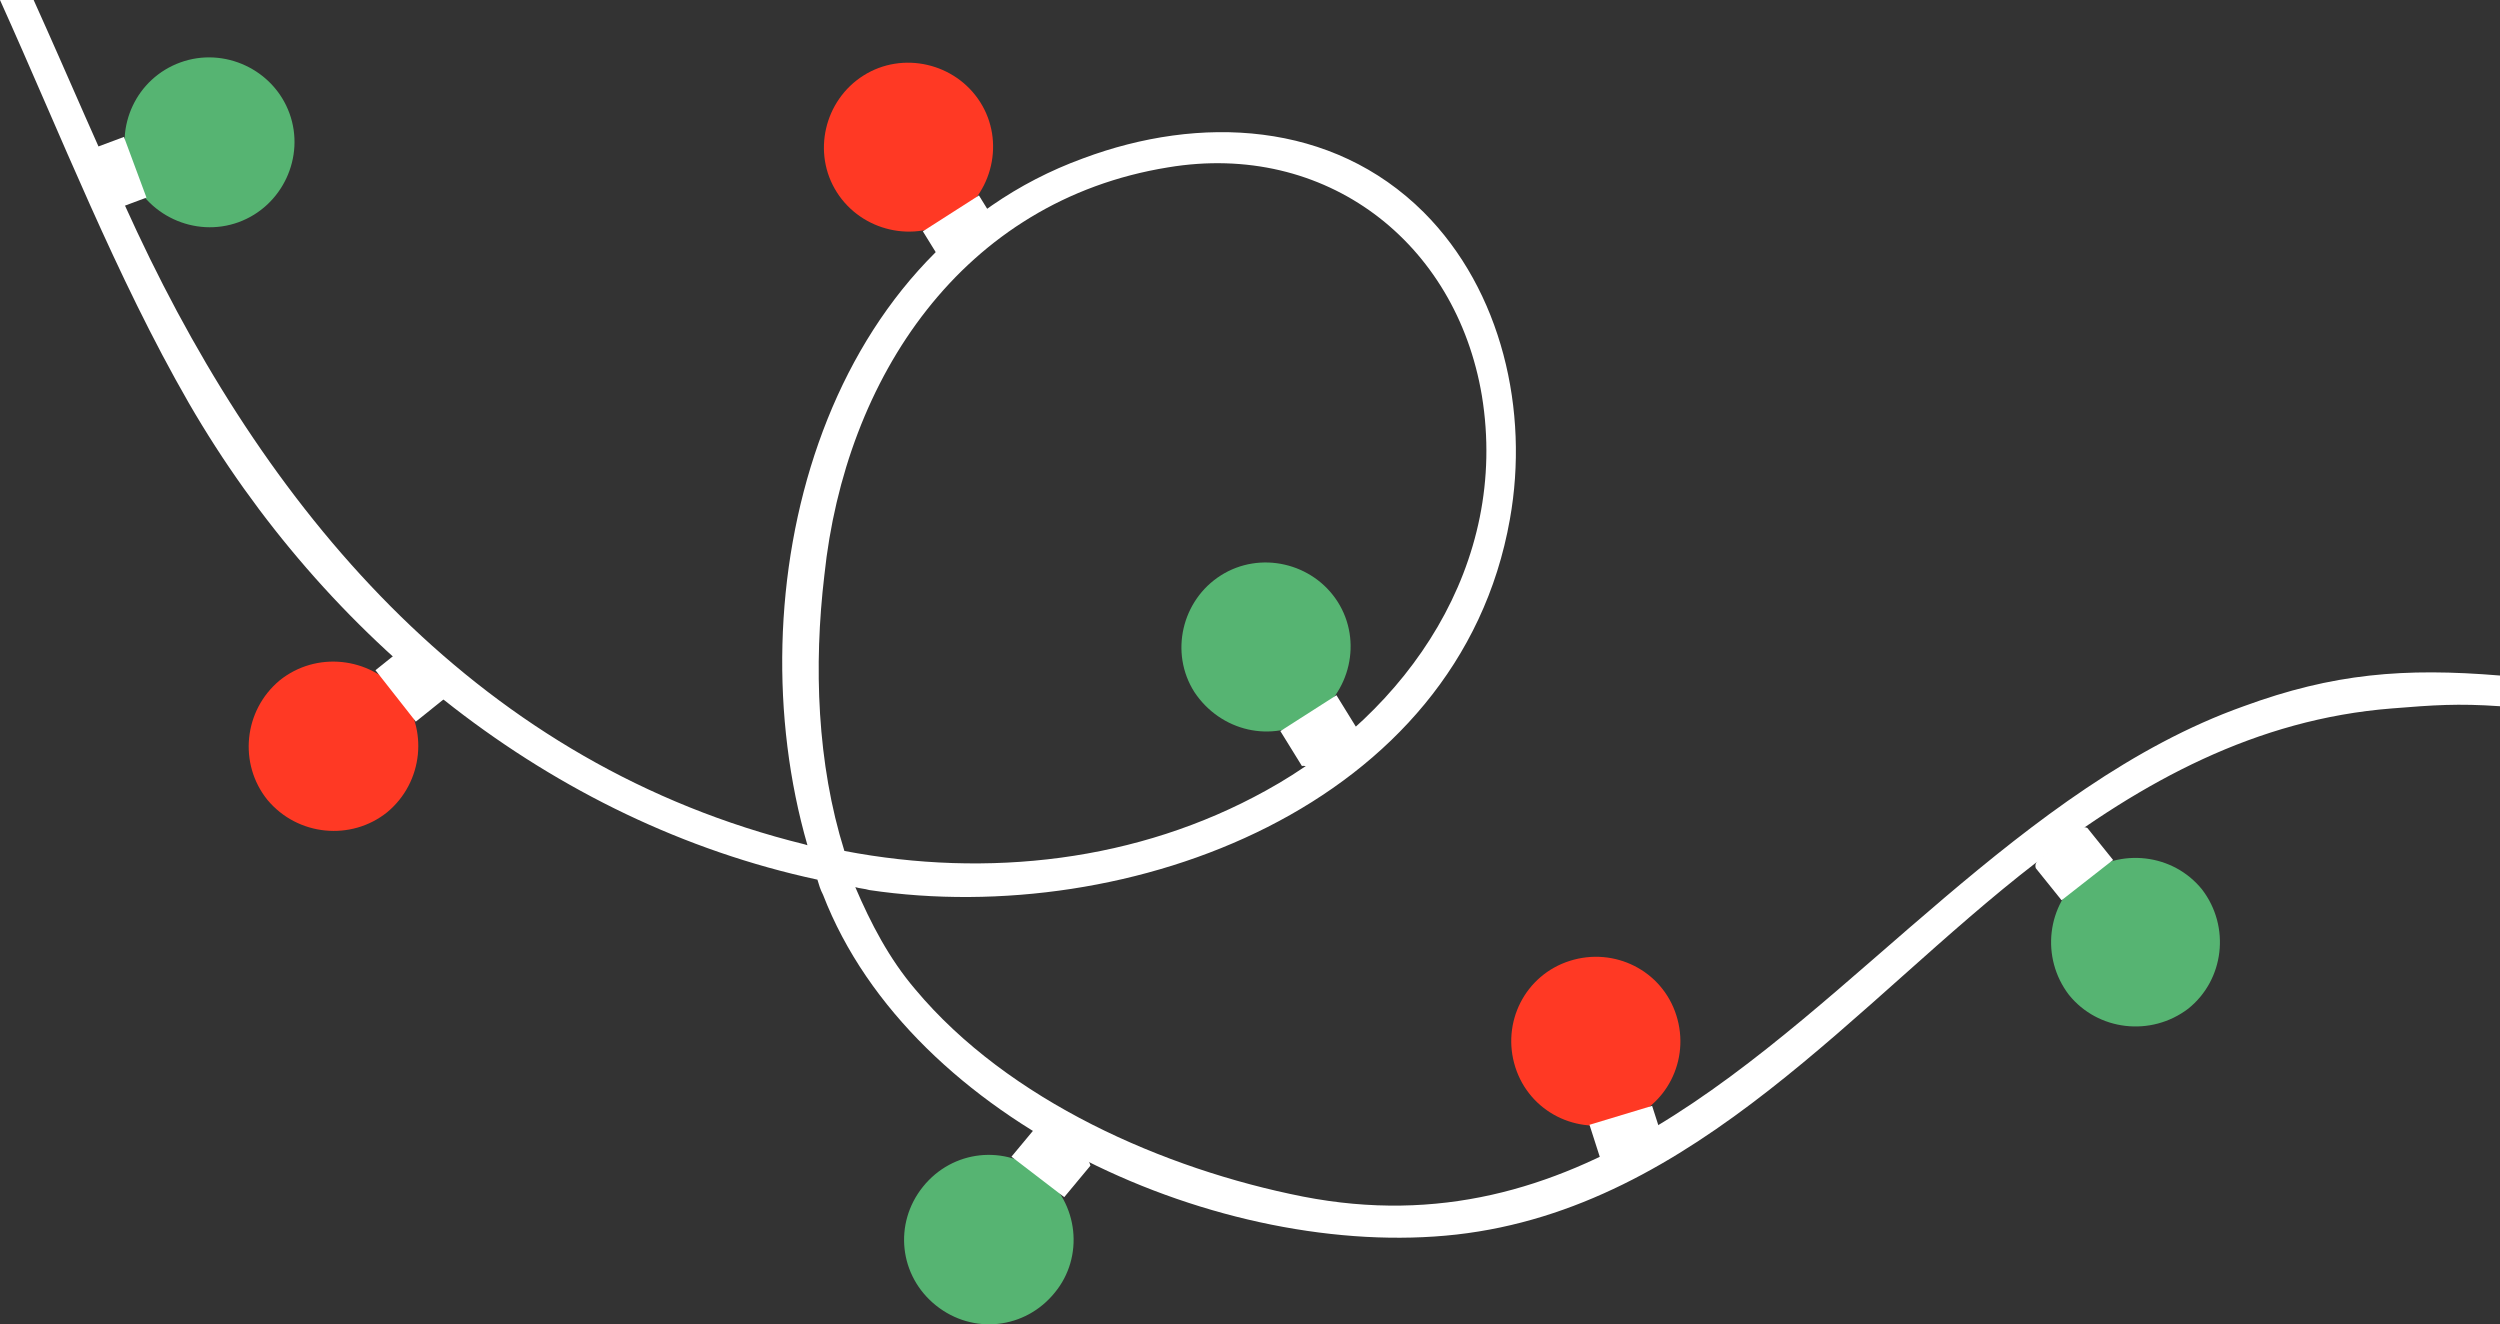 <?xml version="1.0" encoding="UTF-8"?> <svg xmlns="http://www.w3.org/2000/svg" width="185" height="98" viewBox="0 0 185 98" fill="none"><rect x="0" y="0" width="185" height="98" fill="#333333" stroke="none"/> <path fill-rule="evenodd" clip-rule="evenodd" d="M185 49.99C177.906 49.403 172.65 49.834 166.035 52.261C157.831 55.178 150.534 60.805 143.903 66.421C129.884 78.295 116.567 92.484 96.414 88.546C86.137 86.514 74.615 81.446 67.735 73.217C65.803 70.956 64.432 68.32 63.292 65.648C63.593 65.743 64.026 65.769 64.327 65.864C83.498 68.721 107.973 59.706 111.732 38.426C113.171 30.401 111.136 21.499 105.357 15.71C98.566 8.942 88.779 8.496 80.148 11.719C60.567 18.864 54.336 43.769 59.751 62.548L59.551 62.485C35.709 56.612 20.158 38.488 10.145 17.157C7.535 11.56 5.085 5.749 2.49 2.42419e-06L0 0C4.539 10.065 8.584 20.457 13.969 29.817C24.019 47.196 40.764 60.85 60.489 65.094C60.595 65.457 60.7 65.821 60.906 66.216C67.457 83.151 90.501 93.287 107.768 91.358C125.5 89.356 137.402 74.06 150.681 63.825C158.538 57.824 166.948 53.21 177.015 52.423C180.071 52.176 181.87 52.044 185 52.261L185 49.99ZM86.445 12.384C71.215 14.846 62.538 27.966 61.003 42.569C60.209 49.257 60.455 56.493 62.485 62.97C73.095 64.997 84.186 63.762 93.684 58.5C104.238 52.691 111.684 41.715 109.661 29.293C107.753 17.898 98.09 10.443 86.445 12.384Z" fill="white"></path> <path d="M13.344 4.621C16.586 3.441 20.238 5.145 21.419 8.381C22.601 11.617 20.895 15.263 17.653 16.443C14.412 17.622 10.759 15.919 9.578 12.683C8.428 9.347 10.103 5.8 13.344 4.621Z" fill="#56B472"></path> <path d="M6.242 12.071C6.484 12.698 6.764 13.557 6.764 13.557C6.764 13.557 7.144 14.448 7.286 15.044C7.529 15.671 7.962 15.697 7.962 15.697L10.839 14.623L9.172 10.132L6.295 11.207C6.395 11.238 6.099 11.475 6.242 12.071Z" fill="white"></path> <path d="M28.646 60.11C25.985 62.243 22.021 61.873 19.784 59.185C17.647 56.528 18.017 52.57 20.71 50.337C23.371 48.203 27.335 48.573 29.573 51.262C31.71 53.918 31.339 57.876 28.646 60.11Z" fill="#FF3924"></path> <path d="M32.957 50.677C32.55 50.219 31.938 49.365 31.938 49.365C31.938 49.365 31.295 48.611 30.92 48.052C30.514 47.594 30.149 47.699 30.149 47.699L27.784 49.596L30.771 53.401L33.136 51.505C33.136 51.505 33.363 51.136 32.957 50.677Z" fill="white"></path> <path d="M88.383 51.211C86.541 48.317 87.445 44.417 90.344 42.579C93.242 40.74 97.148 41.643 98.99 44.536C100.831 47.43 99.927 51.33 97.029 53.168C94.13 55.007 90.325 54.136 88.383 51.211Z" fill="#56B472"></path> <path d="M97.28 56.552C97.84 56.178 98.664 55.667 98.664 55.667C98.664 55.667 99.487 55.156 100.047 54.782C100.607 54.408 100.501 54.044 100.501 54.044L98.897 51.446L94.747 54.101L96.351 56.699C96.383 56.599 96.752 56.826 97.28 56.552Z" fill="white"></path> <path d="M112.133 78.97C111.084 75.665 112.858 72.15 116.168 71.103C119.479 70.055 122.999 71.827 124.048 75.131C125.098 78.436 123.323 81.951 120.013 82.998C116.703 84.046 113.183 82.274 112.133 78.97Z" fill="#FF3924"></path> <path d="M119.4 86.329C120.028 86.086 120.989 85.839 120.989 85.839C120.989 85.839 121.95 85.592 122.578 85.349C123.206 85.107 123.201 84.775 123.201 84.775L122.257 81.834L117.622 83.234L118.566 86.175C118.434 86.244 118.772 86.571 119.4 86.329Z" fill="white"></path> <path d="M162.956 65.826C165.062 68.583 164.591 72.509 161.93 74.642C159.168 76.744 155.236 76.274 153.099 73.617C150.993 70.86 151.464 66.934 154.126 64.801C156.887 62.699 160.819 63.169 162.956 65.826Z" fill="#56B472"></path> <path d="M153.64 61.454C153.08 61.828 152.325 62.471 152.325 62.471C152.325 62.471 151.57 63.114 151.01 63.488C150.451 63.862 150.656 64.257 150.656 64.257L152.556 66.618L156.368 63.637L154.469 61.275C154.469 61.275 154.099 61.048 153.64 61.454Z" fill="white"></path> <path d="M61.926 14.227C60.085 11.333 60.989 7.434 63.887 5.595C66.786 3.757 70.692 4.659 72.533 7.553C74.374 10.447 73.471 14.347 70.572 16.185C67.673 18.023 63.767 17.121 61.926 14.227Z" fill="#FF3924"></path> <path d="M70.824 19.569C71.384 19.194 72.208 18.683 72.208 18.683C72.208 18.683 73.031 18.172 73.591 17.799C74.151 17.424 74.045 17.061 74.045 17.061L72.441 14.462L68.291 17.117L69.895 19.716C69.895 19.716 70.265 19.942 70.824 19.569Z" fill="white"></path> <path d="M78.066 95.639C75.879 98.364 71.994 98.789 69.266 96.607C66.537 94.424 66.111 90.545 68.297 87.821C70.483 85.097 74.368 84.671 77.097 86.854C79.825 89.037 80.22 93.016 78.066 95.639Z" fill="#56B472"></path> <path d="M80.27 85.542C79.732 85.152 78.956 84.467 78.956 84.467C78.956 84.467 78.148 83.882 77.642 83.391C77.103 83.001 76.808 83.238 76.808 83.238L74.849 85.593L78.754 88.588L80.713 86.233C80.65 86.433 80.776 86.032 80.27 85.542Z" fill="white"></path> </svg> 